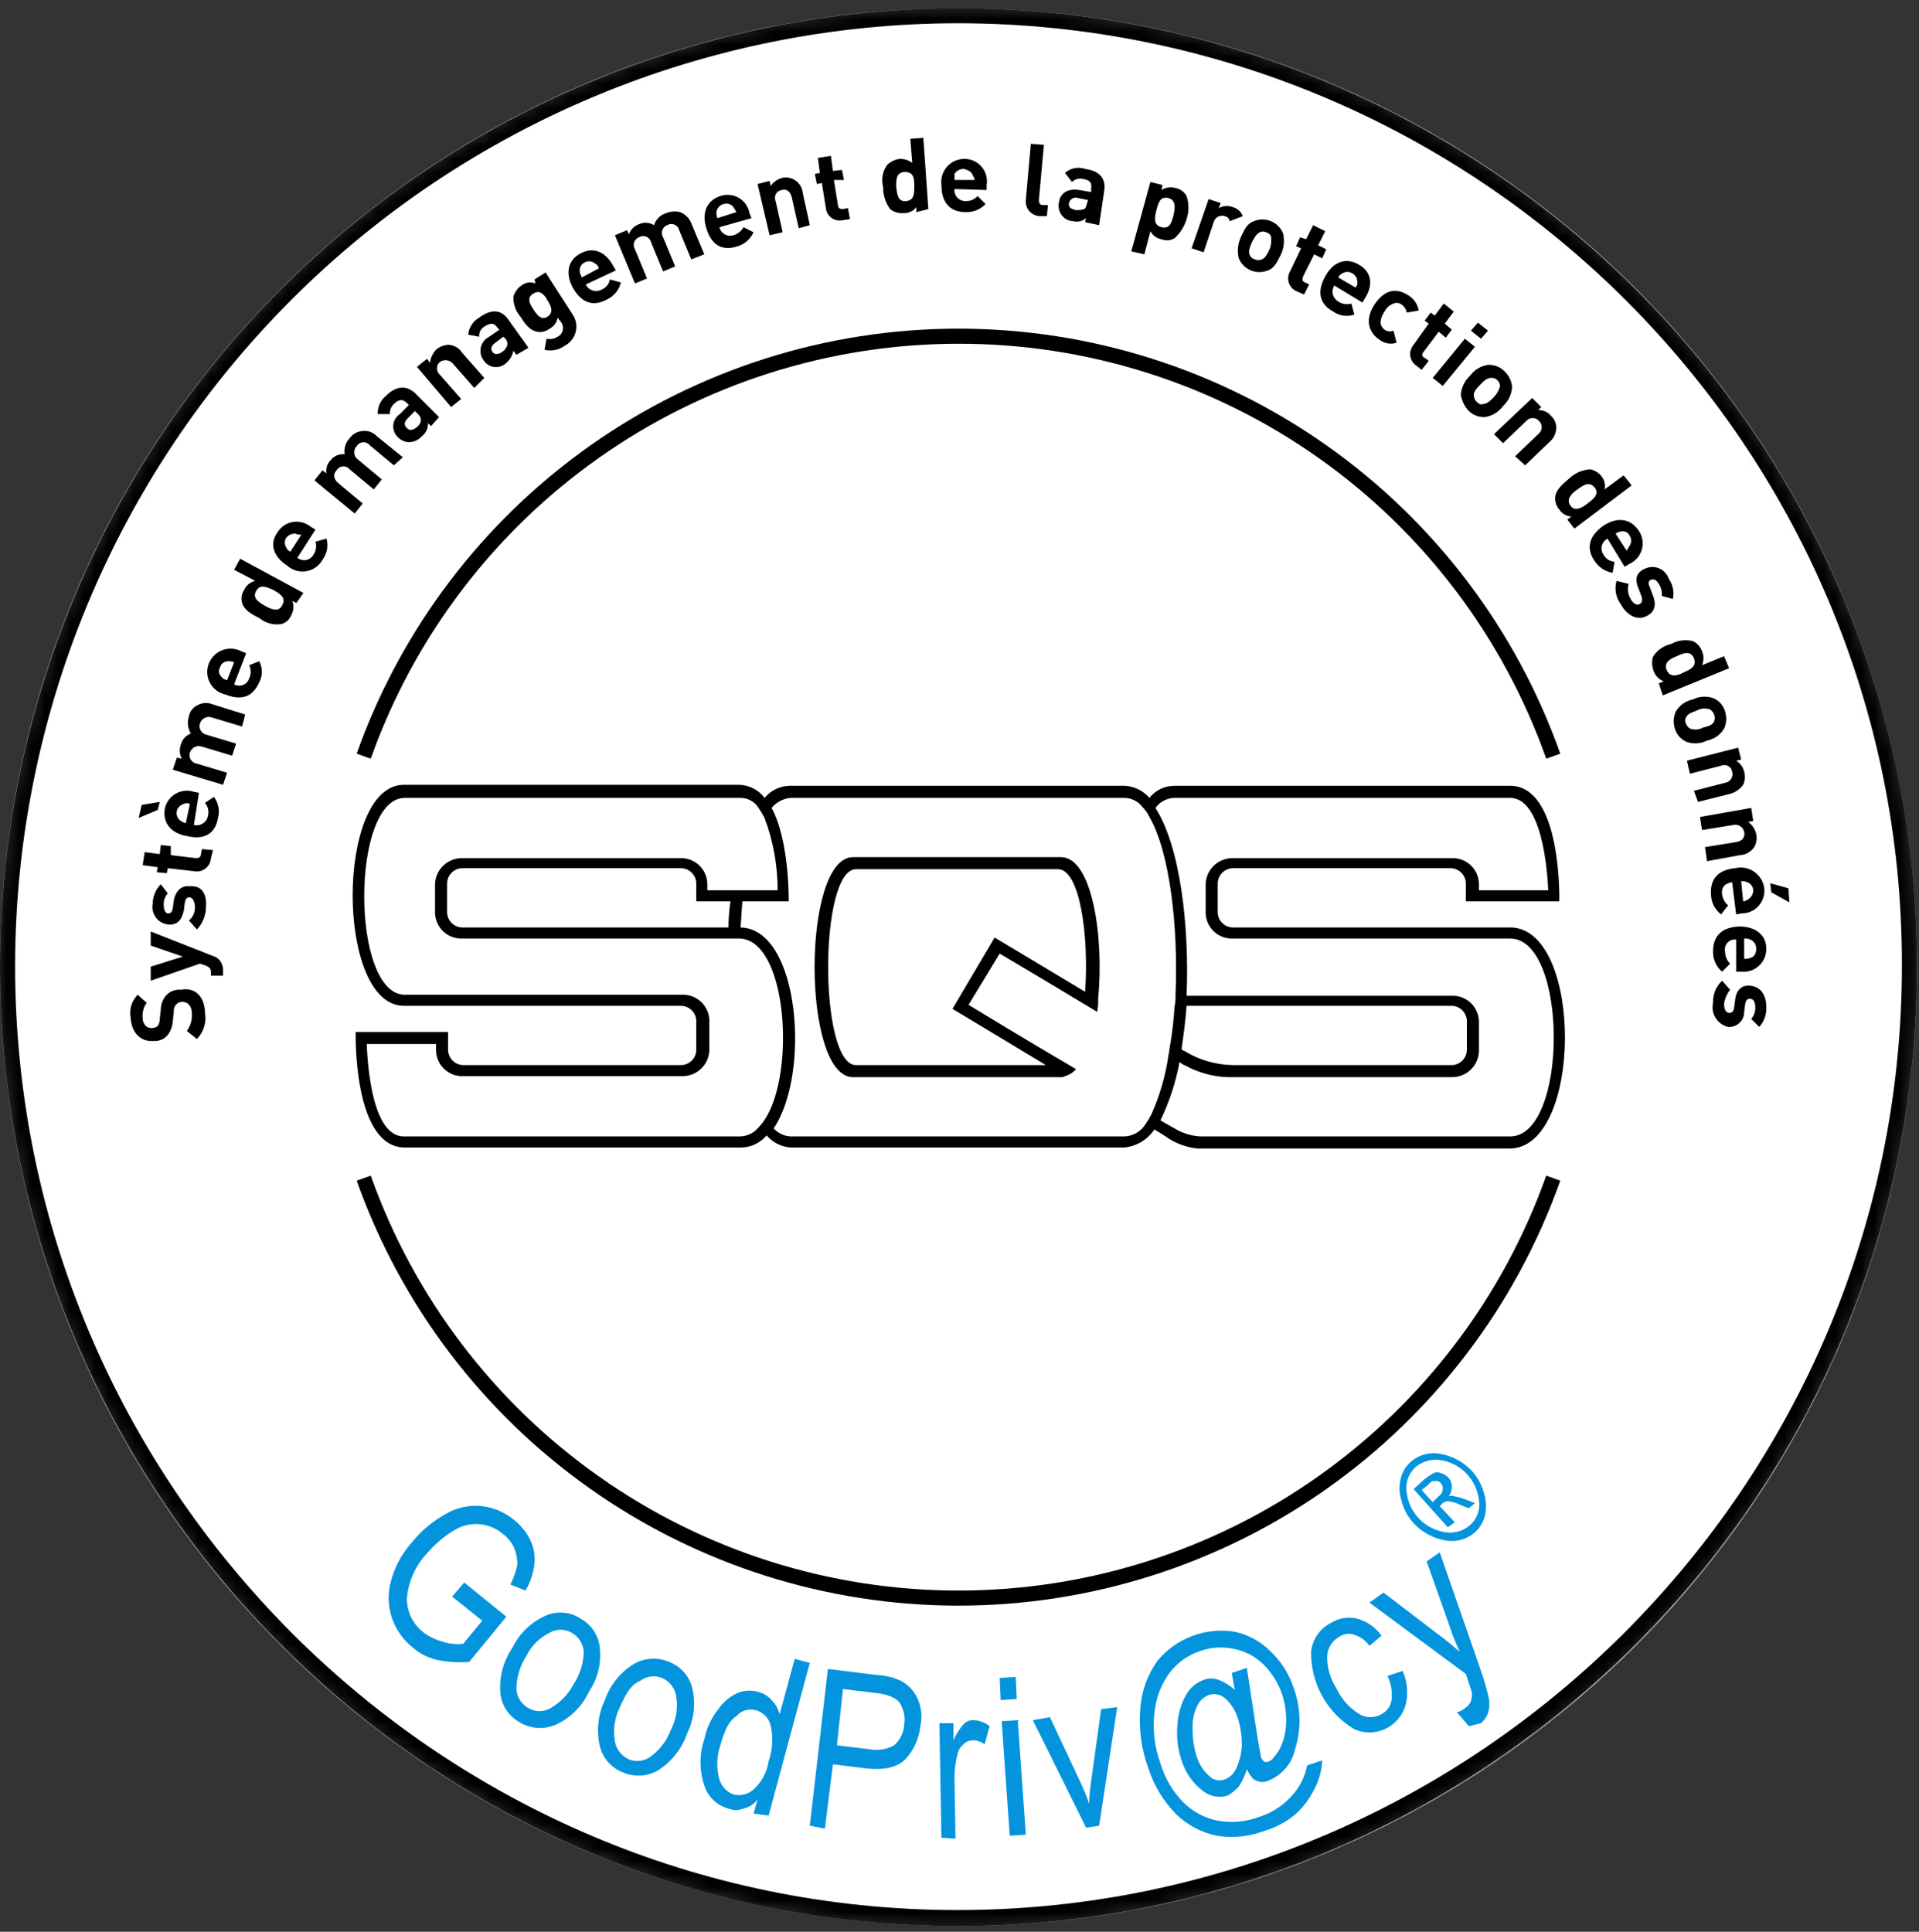 <svg width="150" height="151" viewBox="0 0 150 151" fill="none" xmlns="http://www.w3.org/2000/svg">
<rect x="0" y="0" width="150" height="151" fill="#333333" stroke="none"/>
<g clip-path="url(#clip0_1494_535)">
<mask id="mask0_1494_535" style="mask-type:luminance" maskUnits="userSpaceOnUse" x="0" y="0" width="150" height="151">
<path d="M149.843 75.561C149.843 34.183 116.299 0.64 74.921 0.64C33.544 0.64 0 34.183 0 75.561V75.64C0 117.018 33.544 150.561 74.921 150.561C116.299 150.561 149.843 117.018 149.843 75.64V75.561Z" fill="white"/>
</mask>
<g mask="url(#mask0_1494_535)">
<path d="M149.843 75.561C149.843 34.183 116.299 0.64 74.921 0.64C33.544 0.64 0 34.183 0 75.561V75.64C0 117.018 33.544 150.561 74.921 150.561C116.299 150.561 149.843 117.018 149.843 75.64V75.561Z" fill="white"/>
<path d="M74.843 150.561C33.534 150.561 0 116.791 0 75.561C0.019 55.71 7.908 36.677 21.937 22.633C35.967 8.588 54.992 0.68 74.843 0.64C116.152 0.64 149.843 34.252 149.843 75.483C149.921 116.791 116.152 150.561 74.843 150.561ZM74.843 1.818C55.314 1.845 36.594 9.616 22.785 23.424C8.976 37.233 1.206 55.954 1.178 75.483C1.178 116.085 34.241 149.305 74.843 149.305C115.445 149.305 148.665 116.085 148.665 75.483C148.743 34.88 115.524 1.818 74.843 1.818Z" fill="black"/>
<path d="M82.932 67.001H66.675C62.67 67.001 62.67 84.2 66.675 84.2H82.932C83.043 84.212 83.154 84.184 83.246 84.121C83.581 84.026 83.882 83.836 84.11 83.572C79.948 81.137 75.707 78.546 75.707 78.546L78.141 74.54C78.141 74.54 81.989 76.818 85.759 79.095C85.827 78.76 85.854 78.417 85.838 78.074C86.309 73.205 85.366 67.001 82.932 67.001ZM84.817 77.525L77.749 73.284L74.45 78.86C74.45 78.86 77.984 80.98 81.754 83.258H66.911C64.005 83.258 64.005 67.944 66.911 67.944H82.696C84.424 67.944 85.131 73.205 84.817 77.525ZM118.194 72.499H96.361C96.051 72.491 95.756 72.365 95.537 72.145C95.317 71.926 95.191 71.631 95.183 71.32V69.043C95.191 68.733 95.317 68.438 95.537 68.219C95.756 67.999 96.051 67.873 96.361 67.865H113.403C113.713 67.873 114.009 67.999 114.228 68.219C114.447 68.438 114.573 68.733 114.581 69.043V70.457H121.885C121.885 70.457 122.12 61.425 118.037 61.425H91.806C91.429 61.424 91.056 61.508 90.716 61.671C90.376 61.834 90.078 62.072 89.843 62.368C89.606 62.094 89.318 61.87 88.995 61.708C88.671 61.546 88.319 61.45 87.958 61.425H61.728C61.352 61.431 60.982 61.519 60.643 61.681C60.304 61.844 60.004 62.078 59.764 62.368C59.534 62.062 59.238 61.812 58.898 61.635C58.558 61.459 58.184 61.36 57.801 61.347H31.571C26.23 61.347 26.23 78.624 31.571 78.624H53.246C53.556 78.632 53.851 78.758 54.071 78.978C54.29 79.197 54.416 79.492 54.424 79.802V82.08C54.416 82.39 54.29 82.685 54.071 82.904C53.851 83.123 53.556 83.25 53.246 83.258H36.204C35.894 83.25 35.599 83.123 35.38 82.904C35.16 82.685 35.034 82.39 35.026 82.08V80.666H27.801C27.801 80.666 27.565 89.698 31.649 89.698H57.88C58.268 89.7 58.653 89.617 59.006 89.454C59.359 89.291 59.671 89.053 59.922 88.755C60.158 89.029 60.446 89.253 60.77 89.415C61.093 89.576 61.445 89.673 61.806 89.698H87.879C88.353 89.652 88.809 89.501 89.217 89.257C89.624 89.012 89.972 88.68 90.236 88.284C90.864 88.677 91.257 88.912 91.335 88.991C92.024 89.425 92.803 89.694 93.612 89.776H118.037C123.691 89.698 123.77 72.813 118.194 72.499ZM59.843 87.42C59.685 87.674 59.5 87.911 59.293 88.127C59.112 88.347 58.884 88.525 58.626 88.647C58.368 88.77 58.087 88.834 57.801 88.834H31.571C29.136 88.834 28.743 83.493 28.665 81.609H34.084V82.08C34.084 82.355 34.14 82.626 34.248 82.879C34.355 83.131 34.513 83.36 34.711 83.551C34.909 83.741 35.143 83.89 35.399 83.988C35.656 84.086 35.93 84.132 36.204 84.121H53.325C53.875 84.128 54.407 83.917 54.803 83.536C55.2 83.153 55.431 82.63 55.445 82.08V79.802C55.444 79.527 55.389 79.256 55.281 79.003C55.173 78.75 55.016 78.522 54.818 78.331C54.62 78.141 54.386 77.992 54.129 77.894C53.873 77.796 53.599 77.75 53.325 77.76H31.649C27.408 77.76 27.408 62.368 31.649 62.368H57.88C58.163 62.366 58.442 62.438 58.689 62.575C58.937 62.713 59.145 62.912 59.293 63.153C59.467 63.404 59.625 63.666 59.764 63.938C60.443 65.746 60.789 67.662 60.785 69.593H55.288V69.121C55.288 68.847 55.232 68.575 55.124 68.322C55.016 68.07 54.859 67.841 54.661 67.651C54.463 67.46 54.229 67.311 53.972 67.213C53.716 67.115 53.442 67.07 53.167 67.08H36.126C35.575 67.073 35.044 67.284 34.647 67.666C34.25 68.048 34.019 68.571 34.005 69.121V71.32C34.006 71.595 34.062 71.867 34.169 72.12C34.277 72.372 34.434 72.601 34.632 72.791C34.83 72.982 35.064 73.131 35.321 73.229C35.577 73.327 35.851 73.372 36.126 73.362H57.801C61.492 73.441 62.199 83.65 59.843 87.42ZM57.094 70.457C57 71.133 56.947 71.815 56.937 72.499H36.126C35.816 72.491 35.52 72.365 35.301 72.145C35.082 71.926 34.955 71.631 34.948 71.32V69.043C34.955 68.733 35.082 68.438 35.301 68.219C35.52 67.999 35.816 67.873 36.126 67.865H53.246C53.556 67.873 53.851 67.999 54.071 68.219C54.29 68.438 54.416 68.733 54.424 69.043V70.457H57.094ZM90 87.106C89.86 87.378 89.703 87.64 89.529 87.891C89.35 88.17 89.108 88.402 88.82 88.566C88.533 88.73 88.21 88.822 87.879 88.834H61.806C61.296 88.808 60.816 88.583 60.471 88.205C63.377 83.965 62.513 72.577 57.88 72.499C57.958 71.792 57.958 71.163 58.037 70.457H61.649C61.649 70.457 61.728 65.745 60.314 63.153C60.498 62.929 60.724 62.744 60.981 62.609C61.237 62.474 61.518 62.392 61.806 62.368H87.879C88.154 62.369 88.424 62.433 88.669 62.556C88.914 62.678 89.127 62.856 89.293 63.074C89.52 63.303 89.706 63.569 89.843 63.86C91.413 66.53 92.12 72.42 91.885 77.76C91.898 78.076 91.871 78.393 91.806 78.703C91.749 79.65 91.644 80.594 91.492 81.53C91.413 81.844 91.413 82.158 91.335 82.472C91.108 84.071 90.659 85.631 90 87.106ZM118.037 88.834H93.848C93.126 88.797 92.424 88.581 91.806 88.205C91.649 88.127 91.257 87.891 90.707 87.577C91.403 86.131 91.904 84.6 92.199 83.022C92.434 83.179 92.513 83.258 92.591 83.258C93.626 83.837 94.783 84.161 95.969 84.2H113.482C114.033 84.206 114.564 83.996 114.96 83.614C115.358 83.232 115.588 82.709 115.602 82.158V79.881C115.602 79.606 115.546 79.334 115.438 79.082C115.33 78.829 115.173 78.6 114.975 78.41C114.777 78.219 114.543 78.071 114.287 77.972C114.03 77.874 113.756 77.829 113.482 77.839H92.749C92.984 72.184 92.199 66.059 90.314 63.153C90.485 62.916 90.709 62.722 90.968 62.586C91.227 62.449 91.514 62.375 91.806 62.368H118.037C120.471 62.368 120.942 67.787 121.021 69.593H115.602V69.121C115.602 68.847 115.546 68.575 115.438 68.322C115.33 68.07 115.173 67.841 114.975 67.651C114.777 67.46 114.543 67.311 114.287 67.213C114.03 67.115 113.756 67.07 113.482 67.08H96.361C95.811 67.073 95.279 67.284 94.882 67.666C94.486 68.048 94.255 68.571 94.241 69.121V71.32C94.242 71.595 94.297 71.867 94.405 72.12C94.513 72.372 94.67 72.601 94.867 72.791C95.065 72.982 95.3 73.131 95.556 73.229C95.813 73.327 96.087 73.372 96.361 73.362H118.037C122.592 73.362 122.592 88.834 118.037 88.834ZM92.356 82.001C92.513 80.902 92.67 79.802 92.749 78.624H113.482C113.792 78.632 114.087 78.758 114.306 78.978C114.525 79.197 114.652 79.492 114.66 79.802V82.08C114.652 82.39 114.525 82.685 114.306 82.904C114.087 83.123 113.792 83.25 113.482 83.258H96.361C95.029 83.234 93.727 82.855 92.591 82.158C92.513 82.158 92.434 82.08 92.356 82.001Z" fill="black"/>
<path d="M74.921 26.87C84.993 26.86 94.821 29.974 103.05 35.783C111.278 41.592 117.502 49.81 120.864 59.305L121.963 58.912C118.514 49.194 112.14 40.782 103.716 34.834C95.293 28.885 85.234 25.691 74.921 25.691C64.609 25.691 54.55 28.885 46.127 34.834C37.703 40.782 31.329 49.194 27.88 58.912L28.979 59.305C32.351 49.816 38.577 41.604 46.803 35.797C55.029 29.989 64.852 26.871 74.921 26.87Z" fill="black"/>
<path d="M120.864 91.896C117.493 101.384 111.266 109.597 103.041 115.404C94.814 121.212 84.991 124.33 74.921 124.33C64.852 124.33 55.029 121.212 46.803 115.404C38.576 109.597 32.35 101.384 28.979 91.896L27.88 92.289C31.329 102.006 37.703 110.418 46.127 116.367C54.55 122.315 64.609 125.509 74.921 125.509C85.234 125.509 95.293 122.315 103.716 116.367C112.14 110.418 118.514 102.006 121.963 92.289L120.864 91.896Z" fill="black"/>
<path d="M16.021 79.174C16.087 79.54 16.065 79.916 15.956 80.271C15.846 80.627 15.653 80.95 15.393 81.216L14.607 80.587C14.889 80.202 15.028 79.73 15 79.252C15 78.624 14.686 78.31 14.215 78.31C14.124 78.316 14.036 78.34 13.955 78.38C13.874 78.421 13.803 78.477 13.744 78.546C13.621 78.701 13.564 78.898 13.586 79.095L13.508 79.802C13.488 80.199 13.351 80.582 13.115 80.901C12.982 81.061 12.813 81.187 12.622 81.269C12.431 81.351 12.223 81.387 12.016 81.373C10.995 81.451 10.288 80.745 10.21 79.567C10.148 79.244 10.166 78.91 10.262 78.596C10.358 78.281 10.528 77.994 10.759 77.76L11.466 78.388C11.218 78.728 11.106 79.148 11.152 79.567C11.152 80.116 11.545 80.43 11.937 80.352C12.083 80.349 12.222 80.293 12.33 80.195C12.44 80.033 12.495 79.841 12.487 79.645L12.566 78.938C12.57 78.538 12.709 78.151 12.958 77.839C13.102 77.672 13.285 77.541 13.49 77.46C13.695 77.378 13.916 77.346 14.136 77.368C15.314 77.132 16.021 77.996 16.021 79.174Z" fill="black"/>
<path d="M16.571 74.697C16.777 74.754 16.967 74.862 17.12 75.011C17.228 75.127 17.311 75.263 17.365 75.412C17.419 75.56 17.443 75.718 17.434 75.875V76.268H16.492V76.032C16.492 75.718 16.413 75.64 16.099 75.483L15.628 75.326L11.78 76.661V75.561L14.293 74.776L11.78 73.912V72.812L16.571 74.697Z" fill="black"/>
<path d="M16.099 70.928C16.088 71.572 15.836 72.188 15.393 72.656L14.764 71.949C14.918 71.828 15.041 71.672 15.123 71.495C15.205 71.317 15.243 71.123 15.236 70.928C15.236 70.614 15.157 70.221 14.843 70.142C14.607 70.142 14.529 70.221 14.45 70.535L14.372 71.163C14.215 71.87 13.9 72.341 13.115 72.263C12.927 72.239 12.745 72.176 12.582 72.078C12.418 71.98 12.277 71.85 12.167 71.695C12.056 71.54 11.979 71.364 11.939 71.178C11.899 70.992 11.899 70.8 11.937 70.614C11.948 70.054 12.173 69.52 12.565 69.122L13.115 69.828C13.001 69.956 12.915 70.105 12.861 70.267C12.806 70.429 12.786 70.6 12.801 70.771C12.801 71.163 12.958 71.399 13.115 71.399C13.351 71.399 13.429 71.32 13.508 71.006L13.586 70.378C13.743 69.593 14.215 69.2 14.843 69.279C15.864 69.2 16.178 69.986 16.099 70.928Z" fill="black"/>
<path d="M16.492 67.079C16.482 67.239 16.438 67.394 16.363 67.534C16.288 67.675 16.184 67.797 16.057 67.894C15.931 67.991 15.785 68.059 15.63 68.095C15.474 68.131 15.313 68.132 15.157 68.1L13.115 67.865L13.037 68.257L12.251 68.179L12.33 67.786L11.152 67.629L11.309 66.608L12.487 66.765L12.566 66.059L13.351 66.137V66.844L15.314 67.079C15.55 67.079 15.707 67.001 15.707 66.765L15.785 66.373L16.649 66.451L16.492 67.079Z" fill="black"/>
<path d="M12.33 63.31L10.838 63.938L11.073 62.917L12.487 62.682L12.33 63.31ZM15.157 64.488C15.276 64.516 15.399 64.52 15.519 64.499C15.639 64.479 15.754 64.434 15.857 64.368C15.96 64.302 16.048 64.216 16.116 64.115C16.185 64.014 16.233 63.901 16.256 63.781C16.302 63.605 16.305 63.419 16.264 63.242C16.223 63.064 16.14 62.899 16.021 62.76L16.728 62.289C16.9 62.523 17.018 62.792 17.072 63.078C17.127 63.363 17.116 63.657 17.042 63.938C16.885 64.881 16.256 65.745 14.607 65.352C13.272 65.116 12.723 64.252 12.88 63.231C12.927 62.986 13.027 62.754 13.171 62.55C13.316 62.347 13.502 62.176 13.717 62.05C13.932 61.923 14.172 61.844 14.421 61.818C14.669 61.791 14.92 61.818 15.157 61.896L15.55 61.975L15.157 64.488ZM14.372 62.839C14.24 62.874 14.12 62.943 14.023 63.04C13.927 63.136 13.857 63.257 13.822 63.389C13.789 63.536 13.801 63.69 13.857 63.83C13.913 63.97 14.011 64.09 14.136 64.174C14.293 64.252 14.372 64.331 14.529 64.331L14.843 62.839C14.771 62.8 14.69 62.779 14.607 62.779C14.525 62.779 14.444 62.8 14.372 62.839Z" fill="black"/>
<path d="M18.927 56.791L16.571 56.085C16.478 56.051 16.379 56.037 16.281 56.043C16.183 56.048 16.087 56.074 15.998 56.118C15.91 56.162 15.832 56.224 15.768 56.299C15.705 56.374 15.657 56.462 15.628 56.556C15.6 56.644 15.59 56.736 15.599 56.828C15.607 56.919 15.635 57.008 15.679 57.089C15.723 57.17 15.783 57.241 15.855 57.297C15.927 57.354 16.011 57.396 16.099 57.42L18.456 58.127L18.141 59.069L15.785 58.362C15.693 58.329 15.594 58.315 15.496 58.32C15.397 58.326 15.301 58.352 15.213 58.396C15.125 58.44 15.047 58.501 14.983 58.577C14.919 58.652 14.872 58.739 14.843 58.833C14.815 58.926 14.807 59.025 14.82 59.121C14.834 59.217 14.867 59.309 14.919 59.391C14.972 59.474 15.041 59.543 15.123 59.596C15.204 59.649 15.296 59.683 15.393 59.697L17.749 60.404L17.434 61.346L13.508 60.169L13.822 59.226L14.215 59.305C14.123 59.138 14.069 58.953 14.056 58.763C14.042 58.574 14.07 58.383 14.136 58.205C14.187 58.008 14.285 57.826 14.421 57.676C14.558 57.525 14.73 57.41 14.921 57.341C14.801 57.143 14.725 56.921 14.697 56.691C14.67 56.46 14.693 56.227 14.764 56.006C14.796 55.824 14.87 55.651 14.979 55.502C15.087 55.352 15.229 55.229 15.393 55.142C15.582 55.032 15.793 54.968 16.012 54.954C16.23 54.941 16.448 54.978 16.649 55.064L19.162 55.849L18.927 56.791Z" fill="black"/>
<path d="M18.299 53.493C18.404 53.554 18.523 53.59 18.644 53.598C18.766 53.607 18.888 53.587 19.001 53.542C19.115 53.497 19.216 53.427 19.299 53.337C19.381 53.246 19.442 53.139 19.477 53.022C19.554 52.863 19.595 52.688 19.595 52.512C19.595 52.335 19.554 52.16 19.477 52.001L20.262 51.687C20.397 51.941 20.468 52.224 20.468 52.512C20.468 52.799 20.397 53.082 20.262 53.336C19.869 54.2 19.162 54.907 17.592 54.279C17.337 54.22 17.099 54.107 16.893 53.947C16.687 53.787 16.518 53.584 16.399 53.353C16.279 53.121 16.212 52.866 16.201 52.605C16.19 52.345 16.235 52.085 16.335 51.844C16.43 51.61 16.572 51.398 16.752 51.222C16.933 51.045 17.148 50.909 17.384 50.82C17.621 50.731 17.873 50.693 18.125 50.707C18.377 50.721 18.623 50.787 18.848 50.902L19.241 51.059L18.299 53.493ZM17.827 51.687C17.686 51.688 17.548 51.734 17.435 51.819C17.322 51.904 17.239 52.023 17.199 52.158C17.122 52.285 17.095 52.436 17.124 52.582C17.153 52.727 17.236 52.856 17.356 52.944C17.435 53.101 17.592 53.101 17.749 53.179L18.299 51.766C18.148 51.707 17.988 51.68 17.827 51.687Z" fill="black"/>
<path d="M23.168 47.132L22.853 46.975C22.918 47.153 22.945 47.343 22.931 47.533C22.918 47.722 22.864 47.907 22.775 48.074C22.709 48.246 22.604 48.4 22.467 48.522C22.331 48.645 22.167 48.734 21.989 48.781C21.685 48.83 21.373 48.813 21.075 48.731C20.777 48.65 20.5 48.506 20.262 48.31C19.633 47.996 19.084 47.682 18.927 47.132C18.875 46.961 18.863 46.78 18.89 46.604C18.917 46.427 18.983 46.259 19.084 46.111C19.165 45.935 19.284 45.78 19.434 45.658C19.584 45.535 19.759 45.449 19.948 45.404L18.298 44.54L18.77 43.676L23.717 46.346L23.168 47.132ZM20.026 46.189C19.712 46.739 20.183 47.053 20.733 47.367C21.283 47.681 21.832 47.839 22.068 47.289C22.382 46.739 21.911 46.425 21.361 46.111C20.811 45.875 20.34 45.64 20.026 46.189Z" fill="black"/>
<path d="M23.246 43.598C23.34 43.676 23.45 43.732 23.568 43.763C23.686 43.794 23.81 43.798 23.93 43.775C24.05 43.753 24.163 43.704 24.262 43.633C24.361 43.561 24.443 43.469 24.503 43.362C24.603 43.214 24.669 43.046 24.696 42.87C24.724 42.693 24.711 42.513 24.66 42.341L25.524 42.106C25.603 42.386 25.616 42.681 25.561 42.967C25.507 43.254 25.386 43.523 25.209 43.755C25.08 43.989 24.899 44.191 24.681 44.346C24.462 44.501 24.212 44.605 23.948 44.65C23.684 44.695 23.414 44.681 23.156 44.607C22.899 44.534 22.661 44.404 22.461 44.226C21.361 43.519 21.047 42.498 21.675 41.635C21.803 41.42 21.975 41.235 22.18 41.092C22.385 40.95 22.618 40.853 22.864 40.808C23.11 40.763 23.362 40.772 23.604 40.833C23.846 40.895 24.072 41.007 24.267 41.163L24.66 41.399L23.246 43.598ZM23.089 41.713C22.955 41.706 22.821 41.731 22.698 41.785C22.575 41.84 22.467 41.923 22.382 42.027C22.305 42.144 22.264 42.28 22.264 42.42C22.264 42.559 22.305 42.696 22.382 42.812C22.444 42.953 22.556 43.065 22.696 43.127L23.56 41.792C23.399 41.811 23.235 41.784 23.089 41.713Z" fill="black"/>
<path d="M30.785 36.373L28.9 34.802C28.837 34.723 28.756 34.661 28.663 34.621C28.571 34.581 28.47 34.564 28.369 34.572C28.269 34.58 28.172 34.612 28.086 34.666C28.001 34.719 27.93 34.793 27.88 34.88C27.811 34.949 27.758 35.032 27.724 35.123C27.691 35.215 27.677 35.312 27.685 35.409C27.692 35.506 27.72 35.6 27.767 35.685C27.815 35.77 27.88 35.844 27.958 35.901L29.843 37.472L29.215 38.258L27.33 36.687C27.267 36.608 27.185 36.546 27.093 36.506C27 36.466 26.899 36.449 26.799 36.457C26.698 36.465 26.601 36.497 26.516 36.55C26.43 36.604 26.359 36.678 26.309 36.765C26.073 37.001 25.995 37.394 26.466 37.786L28.351 39.357L27.722 40.142L24.581 37.551L25.209 36.765L25.523 37.001C25.49 36.818 25.502 36.63 25.556 36.452C25.611 36.275 25.707 36.113 25.838 35.98C25.964 35.813 26.132 35.681 26.325 35.599C26.518 35.516 26.729 35.485 26.937 35.509C26.904 35.283 26.923 35.053 26.991 34.836C27.059 34.618 27.175 34.419 27.33 34.252C27.439 34.099 27.58 33.971 27.742 33.876C27.904 33.782 28.085 33.722 28.272 33.703C28.486 33.664 28.705 33.68 28.911 33.749C29.117 33.817 29.302 33.936 29.45 34.095L31.492 35.744L30.785 36.373Z" fill="black"/>
<path d="M33.691 33.31L33.455 33.074C33.463 33.27 33.425 33.464 33.343 33.641C33.261 33.819 33.138 33.974 32.984 34.095C32.857 34.241 32.7 34.358 32.524 34.439C32.348 34.52 32.157 34.564 31.963 34.566C31.635 34.553 31.325 34.412 31.099 34.174C30.972 34.054 30.874 33.907 30.812 33.744C30.75 33.581 30.725 33.406 30.74 33.232C30.756 33.059 30.81 32.891 30.899 32.741C30.989 32.591 31.111 32.463 31.256 32.367L31.963 31.661L31.806 31.503C31.492 31.189 31.178 31.189 30.785 31.582C30.679 31.682 30.596 31.805 30.542 31.94C30.488 32.076 30.463 32.221 30.471 32.367H29.529C29.515 32.099 29.564 31.831 29.673 31.585C29.783 31.34 29.948 31.123 30.157 30.954C30.942 30.168 31.728 30.09 32.434 30.718L34.319 32.603L33.691 33.31ZM32.434 32.132L31.885 32.681C31.571 32.996 31.571 33.231 31.806 33.467C32.042 33.703 32.277 33.624 32.592 33.388C32.679 33.323 32.752 33.241 32.806 33.146C32.86 33.051 32.894 32.947 32.906 32.839C32.9 32.748 32.876 32.66 32.836 32.579C32.795 32.498 32.739 32.426 32.67 32.367L32.434 32.132Z" fill="black"/>
<path d="M37.068 30.326L35.419 28.441C35.299 28.292 35.128 28.194 34.939 28.165C34.75 28.136 34.557 28.178 34.398 28.284C34.322 28.346 34.262 28.424 34.22 28.512C34.178 28.6 34.156 28.697 34.156 28.794C34.156 28.892 34.178 28.988 34.22 29.077C34.262 29.165 34.322 29.243 34.398 29.305L36.047 31.19L35.262 31.818L32.592 28.677L33.377 28.048L33.612 28.362C33.653 27.98 33.819 27.621 34.084 27.341C34.348 27.113 34.678 26.975 35.026 26.949C35.247 26.956 35.462 27.017 35.654 27.126C35.846 27.236 36.008 27.391 36.126 27.577L37.853 29.54L37.068 30.326Z" fill="black"/>
<path d="M40.367 27.734L40.131 27.42C40.058 27.787 39.864 28.118 39.581 28.362C39.456 28.486 39.305 28.579 39.138 28.635C38.972 28.691 38.795 28.709 38.62 28.686C38.446 28.663 38.28 28.601 38.133 28.504C37.986 28.407 37.864 28.278 37.775 28.127C37.673 27.981 37.604 27.816 37.572 27.641C37.54 27.466 37.547 27.286 37.592 27.114C37.637 26.942 37.719 26.782 37.832 26.645C37.945 26.508 38.086 26.397 38.246 26.32L39.032 25.771L38.874 25.614C38.639 25.221 38.325 25.221 37.853 25.535C37.718 25.613 37.609 25.729 37.539 25.869C37.47 26.009 37.442 26.166 37.461 26.32L36.597 26.163C36.622 25.887 36.713 25.622 36.864 25.389C37.014 25.156 37.219 24.964 37.461 24.828C38.403 24.121 39.188 24.2 39.738 24.985L41.309 27.184L40.367 27.734ZM39.346 26.32L38.717 26.792C38.403 27.027 38.325 27.263 38.482 27.498C38.639 27.734 38.953 27.734 39.267 27.498C39.464 27.372 39.604 27.176 39.66 26.949C39.67 26.863 39.662 26.777 39.635 26.695C39.607 26.614 39.562 26.539 39.503 26.477L39.346 26.32Z" fill="black"/>
<path d="M44.136 27.027C43.914 27.192 43.657 27.305 43.386 27.359C43.114 27.413 42.834 27.407 42.566 27.341L42.723 26.477C43.02 26.541 43.331 26.485 43.587 26.32C43.691 26.269 43.781 26.194 43.852 26.102C43.922 26.01 43.971 25.903 43.994 25.789C44.017 25.675 44.013 25.558 43.983 25.446C43.953 25.334 43.898 25.23 43.822 25.142L43.587 24.828C43.559 25.012 43.487 25.186 43.377 25.337C43.268 25.487 43.124 25.609 42.958 25.692C42.815 25.803 42.65 25.881 42.474 25.922C42.297 25.962 42.114 25.964 41.937 25.927C41.388 25.77 41.073 25.378 40.681 24.75C40.304 24.315 40.108 23.753 40.131 23.179C40.239 22.829 40.46 22.525 40.759 22.315C40.912 22.194 41.094 22.115 41.288 22.087C41.481 22.06 41.678 22.084 41.859 22.158L41.78 21.844L42.644 21.294L44.764 24.592C44.897 24.79 44.986 25.012 45.026 25.247C45.067 25.481 45.057 25.721 44.997 25.951C44.938 26.181 44.831 26.396 44.682 26.581C44.534 26.767 44.348 26.919 44.136 27.027ZM41.702 22.943C41.152 23.257 41.388 23.729 41.702 24.2C42.016 24.671 42.33 25.064 42.801 24.75C43.272 24.435 43.115 23.964 42.801 23.493C42.566 23.022 42.173 22.629 41.702 22.943Z" fill="black"/>
<path d="M45.785 22.237C45.838 22.349 45.914 22.448 46.007 22.529C46.1 22.611 46.209 22.672 46.328 22.709C46.446 22.745 46.57 22.758 46.693 22.744C46.816 22.73 46.935 22.691 47.042 22.629C47.204 22.562 47.347 22.455 47.457 22.317C47.567 22.18 47.64 22.017 47.67 21.844L48.534 22.079C48.464 22.371 48.328 22.642 48.138 22.873C47.947 23.104 47.707 23.29 47.434 23.415C46.571 23.886 45.55 23.886 44.764 22.472C44.136 21.294 44.45 20.273 45.393 19.802C46.414 19.252 47.356 19.724 47.906 20.744L48.141 21.137L45.785 22.237ZM46.492 20.587C46.384 20.498 46.251 20.442 46.111 20.428C45.972 20.414 45.831 20.442 45.707 20.509C45.575 20.57 45.466 20.671 45.395 20.798C45.325 20.925 45.296 21.071 45.314 21.216C45.314 21.373 45.393 21.451 45.471 21.687L46.806 20.98C46.789 20.894 46.751 20.814 46.697 20.746C46.642 20.677 46.572 20.623 46.492 20.587Z" fill="black"/>
<path d="M54.031 20.273L53.089 17.996C53.066 17.899 53.021 17.808 52.957 17.732C52.892 17.656 52.81 17.596 52.718 17.558C52.626 17.519 52.526 17.503 52.427 17.511C52.328 17.519 52.231 17.551 52.147 17.603C52.058 17.637 51.978 17.691 51.912 17.759C51.846 17.828 51.797 17.91 51.767 18C51.737 18.09 51.727 18.186 51.739 18.28C51.75 18.375 51.782 18.465 51.832 18.546L52.775 20.823L51.832 21.216L50.89 18.938C50.867 18.841 50.822 18.751 50.758 18.674C50.693 18.598 50.612 18.538 50.52 18.5C50.427 18.462 50.328 18.446 50.228 18.454C50.129 18.462 50.032 18.493 49.947 18.546C49.859 18.58 49.779 18.633 49.713 18.701C49.648 18.77 49.598 18.853 49.568 18.943C49.538 19.033 49.528 19.128 49.539 19.223C49.551 19.317 49.583 19.408 49.633 19.488L50.576 21.765L49.633 22.158L48.063 18.389L49.005 17.996L49.162 18.31C49.227 18.129 49.331 17.965 49.467 17.829C49.602 17.693 49.767 17.589 49.947 17.525C50.135 17.44 50.341 17.403 50.546 17.417C50.752 17.431 50.951 17.495 51.126 17.603C51.193 17.381 51.314 17.178 51.479 17.014C51.643 16.849 51.846 16.728 52.068 16.661C52.417 16.52 52.802 16.493 53.167 16.582C53.362 16.66 53.539 16.777 53.688 16.926C53.836 17.074 53.953 17.251 54.031 17.446L55.052 19.881L54.031 20.273Z" fill="black"/>
<path d="M56.23 17.76C56.257 17.876 56.308 17.985 56.379 18.08C56.45 18.176 56.54 18.255 56.643 18.314C56.746 18.373 56.86 18.41 56.979 18.423C57.097 18.436 57.216 18.424 57.33 18.389C57.496 18.341 57.651 18.262 57.786 18.154C57.921 18.046 58.033 17.912 58.115 17.76L58.9 18.153C58.784 18.417 58.612 18.653 58.395 18.843C58.178 19.033 57.921 19.172 57.644 19.253C56.702 19.567 55.681 19.41 55.209 17.839C54.817 16.582 55.288 15.64 56.309 15.326C56.546 15.244 56.798 15.215 57.047 15.24C57.297 15.265 57.538 15.344 57.754 15.47C57.97 15.597 58.157 15.769 58.3 15.975C58.444 16.18 58.541 16.414 58.586 16.661L58.743 17.053L56.23 17.76ZM57.33 16.19C57.239 16.074 57.115 15.989 56.974 15.947C56.834 15.905 56.684 15.907 56.544 15.954C56.401 15.994 56.273 16.074 56.176 16.186C56.078 16.298 56.015 16.435 55.995 16.582C55.988 16.743 56.015 16.904 56.073 17.053L57.565 16.582C57.487 16.425 57.408 16.347 57.33 16.19Z" fill="black"/>
<path d="M62.434 17.838L61.885 15.404C61.728 14.854 61.413 14.776 61.099 14.854C61.005 14.868 60.916 14.904 60.838 14.959C60.76 15.014 60.695 15.086 60.65 15.169C60.604 15.253 60.578 15.346 60.575 15.441C60.571 15.536 60.589 15.631 60.628 15.718L61.178 18.153L60.157 18.388L59.215 14.383L60.157 14.147L60.236 14.54C60.446 14.241 60.75 14.02 61.099 13.912C61.286 13.865 61.481 13.859 61.671 13.895C61.86 13.931 62.04 14.007 62.197 14.119C62.353 14.231 62.484 14.376 62.579 14.544C62.675 14.711 62.733 14.898 62.749 15.09L63.298 17.603L62.434 17.838Z" fill="black"/>
<path d="M65.89 17.21C65.74 17.247 65.583 17.251 65.431 17.222C65.279 17.193 65.135 17.132 65.008 17.042C64.882 16.953 64.776 16.838 64.698 16.704C64.62 16.571 64.571 16.422 64.555 16.268L64.241 14.305L63.848 14.383L63.691 13.598L64.084 13.519L63.927 12.341L64.948 12.184L65.105 13.362L65.812 13.284L65.969 14.069H65.183L65.497 16.032C65.497 16.268 65.654 16.346 65.89 16.346L66.283 16.268L66.44 17.132L65.89 17.21Z" fill="black"/>
<path d="M71.623 16.582V16.189C71.506 16.348 71.351 16.474 71.173 16.556C70.995 16.638 70.798 16.674 70.602 16.661C70.234 16.69 69.869 16.577 69.581 16.346C69.213 15.846 69.02 15.239 69.031 14.619C68.953 14.325 68.941 14.018 68.995 13.72C69.049 13.421 69.169 13.138 69.345 12.891C69.605 12.643 69.934 12.479 70.288 12.42C70.654 12.403 71.015 12.514 71.309 12.734L71.152 10.849L72.173 10.771L72.565 16.346L71.623 16.582ZM70.68 13.441C70.052 13.519 70.052 13.99 70.052 14.619C70.131 15.247 70.209 15.797 70.838 15.718C71.466 15.64 71.466 15.168 71.466 14.462C71.466 13.755 71.309 13.441 70.68 13.441Z" fill="black"/>
<path d="M74.608 14.776C74.594 14.896 74.606 15.018 74.643 15.134C74.681 15.249 74.743 15.355 74.825 15.444C74.906 15.534 75.007 15.604 75.118 15.652C75.23 15.699 75.35 15.722 75.471 15.718C75.648 15.728 75.824 15.697 75.987 15.629C76.15 15.562 76.296 15.458 76.414 15.326L77.042 15.954C76.839 16.164 76.595 16.328 76.324 16.436C76.053 16.545 75.763 16.594 75.471 16.582C74.529 16.582 73.587 16.111 73.587 14.462C73.553 14.206 73.574 13.945 73.65 13.698C73.725 13.451 73.853 13.223 74.024 13.029C74.196 12.836 74.406 12.681 74.642 12.576C74.879 12.471 75.134 12.418 75.393 12.42C75.648 12.419 75.9 12.474 76.131 12.581C76.362 12.688 76.568 12.844 76.732 13.038C76.897 13.233 77.017 13.461 77.084 13.707C77.151 13.953 77.164 14.211 77.121 14.462V14.854L74.608 14.776ZM76.021 13.677C75.942 13.441 75.707 13.284 75.314 13.205C75.173 13.204 75.033 13.24 74.909 13.309C74.786 13.378 74.682 13.477 74.608 13.598V14.069H76.178C76.178 13.912 76.1 13.834 76.021 13.677Z" fill="black"/>
<path d="M81.283 16.896C81.126 16.891 80.972 16.854 80.831 16.787C80.689 16.72 80.563 16.625 80.46 16.507C80.357 16.389 80.279 16.251 80.231 16.102C80.184 15.953 80.168 15.795 80.183 15.64L80.576 11.242L81.597 11.32L81.204 15.64C81.204 15.875 81.283 16.032 81.518 16.032H81.911L81.832 16.896H81.283Z" fill="black"/>
<path d="M84.817 17.367L84.895 17.053C84.756 17.172 84.591 17.255 84.414 17.296C84.236 17.337 84.051 17.335 83.874 17.289C83.684 17.282 83.498 17.228 83.334 17.132C83.17 17.036 83.032 16.901 82.932 16.739C82.761 16.457 82.704 16.119 82.775 15.796C82.853 15.168 83.403 14.697 84.346 14.854L85.288 15.011V14.776C85.367 14.304 85.209 14.069 84.66 13.99C84.507 13.949 84.348 13.95 84.195 13.991C84.044 14.032 83.906 14.113 83.796 14.226L83.246 13.519C83.456 13.331 83.712 13.202 83.988 13.147C84.265 13.091 84.55 13.111 84.817 13.205C85.995 13.362 86.466 13.99 86.309 14.933L85.916 17.603L84.817 17.367ZM85.052 15.639L84.267 15.482C84.195 15.456 84.118 15.444 84.042 15.45C83.965 15.456 83.89 15.478 83.823 15.515C83.756 15.553 83.698 15.604 83.652 15.666C83.606 15.729 83.575 15.8 83.56 15.875C83.482 16.189 83.717 16.346 84.11 16.425C84.322 16.438 84.536 16.411 84.738 16.346C84.895 16.268 84.895 16.111 84.974 15.875L85.052 15.639Z" fill="black"/>
<path d="M91.806 18.624C91.654 18.715 91.482 18.769 91.305 18.783C91.128 18.796 90.95 18.769 90.785 18.703C90.603 18.671 90.43 18.597 90.281 18.488C90.131 18.38 90.008 18.238 89.921 18.074L89.45 19.881L88.429 19.645L89.921 14.226L90.864 14.462L90.785 14.854C90.948 14.753 91.129 14.687 91.319 14.66C91.508 14.633 91.701 14.646 91.885 14.697C92.067 14.729 92.24 14.803 92.39 14.912C92.539 15.02 92.662 15.162 92.749 15.326C92.947 15.911 92.947 16.546 92.749 17.132C92.578 17.707 92.252 18.223 91.806 18.624ZM91.335 15.483C90.707 15.326 90.55 15.797 90.392 16.425C90.236 17.053 90.157 17.603 90.785 17.76C91.413 17.917 91.571 17.446 91.728 16.818C91.885 16.189 91.885 15.64 91.335 15.483Z" fill="black"/>
<path d="M96.126 17.289C96.106 17.192 96.058 17.103 95.988 17.034C95.918 16.964 95.83 16.916 95.733 16.896C95.646 16.868 95.553 16.858 95.461 16.867C95.37 16.875 95.281 16.902 95.2 16.947C95.12 16.991 95.048 17.051 94.992 17.123C94.934 17.195 94.893 17.278 94.869 17.367L94.084 19.723L93.141 19.409L94.476 15.561L95.419 15.875L95.262 16.268C95.428 16.175 95.613 16.12 95.803 16.106C95.993 16.093 96.184 16.121 96.361 16.189C96.538 16.238 96.701 16.327 96.838 16.45C96.974 16.573 97.08 16.725 97.147 16.896L96.126 17.289Z" fill="black"/>
<path d="M99.11 21.137C98.899 21.224 98.672 21.27 98.443 21.27C98.214 21.27 97.988 21.225 97.776 21.137C97.564 21.05 97.372 20.922 97.21 20.76C97.048 20.598 96.92 20.406 96.832 20.195C96.697 19.643 96.752 19.061 96.99 18.545C97.304 17.838 97.539 17.446 98.01 17.289C98.222 17.201 98.449 17.156 98.677 17.156C98.907 17.156 99.133 17.201 99.345 17.288C99.556 17.376 99.748 17.504 99.91 17.666C100.072 17.828 100.2 18.02 100.288 18.231C100.424 18.783 100.368 19.364 100.131 19.88C99.817 20.509 99.581 20.98 99.11 21.137ZM99.346 18.467C99.309 18.387 99.255 18.317 99.187 18.262C99.119 18.207 99.038 18.17 98.953 18.153C98.881 18.114 98.8 18.094 98.717 18.094C98.635 18.094 98.554 18.114 98.482 18.153C98.246 18.231 98.01 18.624 97.853 18.938C97.696 19.331 97.539 19.645 97.696 19.959C97.732 20.039 97.787 20.109 97.855 20.163C97.923 20.218 98.003 20.256 98.089 20.273C98.175 20.312 98.269 20.332 98.364 20.332C98.459 20.332 98.552 20.312 98.639 20.273C98.874 20.195 99.11 19.802 99.267 19.409C99.368 19.106 99.395 18.783 99.346 18.467Z" fill="black"/>
<path d="M101.388 22.786C101.24 22.729 101.107 22.64 100.997 22.527C100.887 22.413 100.803 22.277 100.751 22.128C100.699 21.978 100.679 21.819 100.694 21.662C100.71 21.505 100.758 21.352 100.838 21.216L101.702 19.409L101.309 19.252L101.623 18.545L102.094 18.703L102.644 17.603L103.586 18.074L103.037 19.174L103.665 19.488L103.351 20.195L102.723 19.881L101.859 21.608C101.78 21.844 101.78 22.001 102.016 22.079L102.33 22.236L101.937 23.022L101.388 22.786Z" fill="black"/>
<path d="M104.293 22.315C104.23 22.418 104.189 22.532 104.17 22.651C104.152 22.77 104.157 22.892 104.186 23.009C104.216 23.126 104.268 23.236 104.34 23.333C104.413 23.429 104.504 23.51 104.607 23.572C104.755 23.672 104.924 23.738 105.1 23.765C105.276 23.792 105.457 23.78 105.628 23.729L105.864 24.592C105.59 24.687 105.298 24.714 105.011 24.673C104.724 24.633 104.451 24.524 104.215 24.357C103.351 23.886 102.801 23.022 103.586 21.608C104.215 20.43 105.236 20.116 106.178 20.666C107.199 21.215 107.356 22.236 106.728 23.257L106.492 23.65L104.293 22.315ZM106.1 22.079C106.108 21.936 106.076 21.794 106.006 21.669C105.937 21.543 105.833 21.441 105.707 21.372C105.591 21.295 105.454 21.253 105.314 21.253C105.174 21.253 105.038 21.295 104.922 21.372C104.781 21.434 104.669 21.546 104.607 21.687L105.942 22.472C106 22.425 106.045 22.365 106.072 22.296C106.1 22.227 106.109 22.153 106.1 22.079Z" fill="black"/>
<path d="M107.827 26.556C107.12 26.084 106.571 25.142 107.434 23.807C108.377 22.393 109.398 22.629 110.105 23.1C110.313 23.228 110.491 23.399 110.627 23.603C110.762 23.806 110.852 24.037 110.89 24.278L109.948 24.435C109.931 24.308 109.888 24.186 109.82 24.078C109.752 23.97 109.662 23.877 109.555 23.807C109.467 23.738 109.362 23.695 109.252 23.681C109.141 23.667 109.029 23.683 108.927 23.728C108.62 23.84 108.367 24.065 108.22 24.357C108.035 24.609 107.927 24.909 107.906 25.221C107.917 25.329 107.951 25.434 108.005 25.528C108.06 25.623 108.133 25.705 108.22 25.77C108.321 25.842 108.44 25.887 108.563 25.9C108.686 25.914 108.812 25.896 108.927 25.849L109.162 26.791C108.938 26.865 108.698 26.882 108.465 26.841C108.232 26.8 108.013 26.702 107.827 26.556Z" fill="black"/>
<path d="M110.733 28.598C110.599 28.512 110.486 28.399 110.401 28.266C110.315 28.134 110.259 27.984 110.237 27.827C110.215 27.671 110.226 27.511 110.271 27.359C110.316 27.208 110.393 27.067 110.497 26.948L111.675 25.299L111.361 25.064L111.832 24.435L112.147 24.671L112.853 23.729L113.639 24.357L112.932 25.299L113.482 25.77L113.01 26.399L112.461 25.927L111.283 27.498C111.126 27.655 111.126 27.891 111.361 27.969L111.675 28.205L111.126 28.912L110.733 28.598Z" fill="black"/>
<path d="M111.99 29.54L114.503 26.477L115.288 27.106L112.775 30.168L111.99 29.54ZM114.974 25.849L115.524 25.221L116.309 25.849L115.759 26.477L114.974 25.849Z" fill="black"/>
<path d="M116.073 32.603C115.842 32.614 115.612 32.578 115.396 32.497C115.18 32.416 114.983 32.292 114.817 32.132C114.485 31.785 114.267 31.348 114.188 30.875C114.221 30.305 114.475 29.77 114.895 29.383C115.062 29.152 115.272 28.957 115.515 28.808C115.758 28.66 116.028 28.562 116.309 28.519C116.539 28.508 116.77 28.544 116.986 28.625C117.202 28.706 117.399 28.83 117.565 28.99C117.926 29.315 118.151 29.764 118.194 30.247C118.161 30.817 117.907 31.352 117.487 31.739C117.32 31.97 117.11 32.165 116.867 32.314C116.625 32.462 116.354 32.56 116.073 32.603ZM117.251 30.168C117.245 30.078 117.221 29.99 117.181 29.909C117.141 29.828 117.084 29.756 117.016 29.697C116.954 29.637 116.879 29.593 116.798 29.565C116.716 29.538 116.629 29.529 116.544 29.54C116.23 29.54 115.995 29.776 115.681 30.09C115.366 30.404 115.131 30.718 115.209 30.954C115.215 31.044 115.239 31.132 115.279 31.213C115.32 31.294 115.376 31.366 115.445 31.425C115.602 31.582 115.759 31.66 115.916 31.582C116.23 31.582 116.466 31.346 116.78 31.032C117.01 30.791 117.173 30.493 117.251 30.168Z" fill="black"/>
<path d="M118.429 35.666L120.236 33.938C120.314 33.881 120.378 33.807 120.426 33.722C120.473 33.637 120.502 33.543 120.509 33.446C120.517 33.349 120.503 33.251 120.47 33.16C120.436 33.069 120.382 32.986 120.314 32.917C120.251 32.843 120.173 32.783 120.086 32.741C119.997 32.7 119.901 32.679 119.804 32.679C119.706 32.679 119.61 32.7 119.522 32.741C119.434 32.783 119.356 32.843 119.293 32.917L117.487 34.645L116.78 33.938L119.764 31.111L120.471 31.818L120.236 32.053C120.43 32.048 120.624 32.088 120.801 32.169C120.978 32.251 121.134 32.373 121.256 32.525C121.384 32.645 121.487 32.791 121.554 32.954C121.622 33.116 121.654 33.291 121.649 33.467C121.64 33.679 121.587 33.886 121.492 34.076C121.397 34.265 121.264 34.432 121.099 34.566L119.215 36.373L118.429 35.666Z" fill="black"/>
<path d="M122.513 40.613L122.827 40.378C122.638 40.367 122.453 40.312 122.29 40.216C122.126 40.121 121.987 39.988 121.885 39.828C121.764 39.689 121.674 39.526 121.619 39.351C121.565 39.175 121.549 38.99 121.571 38.807C121.649 38.257 122.12 37.864 122.67 37.393C123.115 36.965 123.702 36.714 124.319 36.687C124.663 36.762 124.969 36.957 125.183 37.236C125.298 37.377 125.379 37.542 125.42 37.719C125.46 37.896 125.46 38.08 125.419 38.257L126.911 37.158L127.539 37.943L123.063 41.32L122.513 40.613ZM124.634 38.1C124.241 37.629 123.848 37.864 123.298 38.257C122.749 38.65 122.435 39.042 122.749 39.514C123.063 39.985 123.613 39.749 124.084 39.357C124.634 38.964 125.026 38.571 124.634 38.1Z" fill="black"/>
<path d="M125.654 42.106C125.544 42.16 125.446 42.238 125.369 42.334C125.291 42.43 125.237 42.542 125.206 42.661C125.176 42.781 125.173 42.905 125.196 43.026C125.219 43.148 125.269 43.262 125.34 43.362C125.427 43.519 125.551 43.652 125.702 43.748C125.853 43.844 126.026 43.9 126.204 43.912L126.047 44.776C125.759 44.726 125.484 44.617 125.24 44.455C124.997 44.292 124.79 44.081 124.633 43.834C124.084 43.048 124.005 42.027 125.34 41.085C126.44 40.378 127.461 40.535 128.089 41.477C128.236 41.688 128.334 41.927 128.378 42.18C128.421 42.432 128.409 42.691 128.342 42.939C128.274 43.186 128.153 43.415 127.988 43.611C127.822 43.806 127.615 43.962 127.382 44.069L126.989 44.305L125.654 42.106ZM127.382 42.655C127.459 42.539 127.5 42.402 127.5 42.263C127.5 42.123 127.459 41.987 127.382 41.87C127.323 41.74 127.219 41.636 127.088 41.578C126.958 41.52 126.811 41.513 126.675 41.556C126.518 41.556 126.44 41.635 126.283 41.713L127.146 43.048C127.225 42.891 127.304 42.812 127.382 42.655Z" fill="black"/>
<path d="M126.675 47.21C126.488 46.953 126.363 46.657 126.308 46.344C126.254 46.031 126.272 45.709 126.361 45.404L127.304 45.64C127.246 45.836 127.231 46.042 127.258 46.245C127.285 46.448 127.354 46.643 127.461 46.818C127.618 47.132 127.932 47.367 128.168 47.21C128.325 47.132 128.403 46.975 128.325 46.661L128.089 46.032C127.775 45.326 127.853 44.776 128.56 44.462C128.734 44.376 128.923 44.328 129.117 44.322C129.31 44.316 129.503 44.351 129.681 44.425C129.86 44.5 130.02 44.612 130.152 44.754C130.284 44.895 130.384 45.063 130.445 45.247C130.604 45.473 130.713 45.729 130.767 45.999C130.821 46.27 130.819 46.548 130.759 46.818L129.895 46.582C129.931 46.25 129.847 45.916 129.66 45.64C129.424 45.247 129.188 45.247 129.031 45.326C128.874 45.404 128.796 45.561 128.953 45.875L129.188 46.504C129.503 47.289 129.346 47.839 128.717 48.153C127.932 48.545 127.147 48.074 126.675 47.21Z" fill="black"/>
<path d="M129.66 53.414L130.052 53.258C129.872 53.193 129.708 53.089 129.572 52.953C129.436 52.817 129.331 52.653 129.267 52.472C129.127 52.123 129.099 51.738 129.189 51.373C129.341 51.114 129.545 50.89 129.789 50.714C130.032 50.539 130.309 50.415 130.602 50.352C131.126 50.053 131.746 49.969 132.33 50.116C132.659 50.276 132.913 50.558 133.037 50.901C133.114 51.074 133.155 51.262 133.155 51.451C133.155 51.641 133.114 51.828 133.037 52.001L134.764 51.294L135.157 52.236L129.974 54.357L129.66 53.414ZM132.408 51.451C132.173 50.901 131.702 50.98 131.073 51.294C130.445 51.53 130.052 51.844 130.288 52.394C130.524 52.943 131.073 52.865 131.623 52.551C132.173 52.315 132.644 52.079 132.408 51.451Z" fill="black"/>
<path d="M131.78 57.97C131.573 57.869 131.389 57.727 131.24 57.551C131.091 57.375 130.981 57.17 130.916 56.949C130.776 56.509 130.804 56.033 130.995 55.614C131.138 55.371 131.33 55.161 131.561 54.998C131.791 54.836 132.054 54.724 132.33 54.671C132.584 54.544 132.862 54.471 133.146 54.458C133.43 54.444 133.714 54.49 133.979 54.593C134.187 54.693 134.37 54.836 134.519 55.012C134.668 55.188 134.779 55.393 134.843 55.614C134.984 56.053 134.955 56.529 134.765 56.949C134.622 57.192 134.429 57.401 134.198 57.564C133.968 57.727 133.706 57.838 133.429 57.891C133.176 58.019 132.897 58.092 132.613 58.106C132.329 58.119 132.046 58.073 131.78 57.97ZM133.979 56.399C134.018 56.313 134.039 56.219 134.039 56.124C134.039 56.029 134.018 55.936 133.979 55.849C133.92 55.688 133.81 55.55 133.665 55.457C133.499 55.394 133.323 55.368 133.146 55.381C132.969 55.395 132.798 55.447 132.644 55.535C132.251 55.692 131.937 55.771 131.78 56.085C131.742 56.157 131.721 56.238 131.721 56.321C131.721 56.403 131.742 56.484 131.78 56.556C131.839 56.718 131.95 56.856 132.094 56.949C132.26 57.012 132.437 57.038 132.613 57.024C132.79 57.011 132.961 56.958 133.115 56.87C133.508 56.792 133.901 56.635 133.979 56.399Z" fill="black"/>
<path d="M132.408 61.818L134.843 61.19C134.939 61.176 135.031 61.141 135.113 61.088C135.195 61.036 135.264 60.966 135.316 60.884C135.368 60.802 135.402 60.709 135.415 60.613C135.429 60.517 135.421 60.419 135.393 60.326C135.379 60.231 135.342 60.142 135.287 60.064C135.233 59.986 135.161 59.922 135.078 59.876C134.994 59.83 134.901 59.805 134.805 59.801C134.71 59.797 134.616 59.816 134.529 59.855L132.094 60.483L131.859 59.462L135.864 58.441L136.099 59.383L135.707 59.462C136.023 59.655 136.248 59.966 136.335 60.326C136.434 60.664 136.406 61.027 136.257 61.347C136.007 61.692 135.646 61.941 135.236 62.053L132.723 62.682L132.408 61.818Z" fill="black"/>
<path d="M133.272 66.216L135.707 65.823C136.257 65.745 136.414 65.352 136.335 65.038C136.318 64.943 136.281 64.853 136.227 64.774C136.173 64.694 136.103 64.626 136.023 64.575C135.942 64.523 135.851 64.489 135.756 64.474C135.661 64.459 135.564 64.464 135.471 64.488L133.037 64.881L132.88 63.86L136.885 63.153L137.042 64.174L136.649 64.252C136.969 64.477 137.194 64.813 137.278 65.195C137.355 65.543 137.299 65.907 137.12 66.216C136.997 66.397 136.834 66.548 136.643 66.657C136.453 66.766 136.24 66.83 136.021 66.844L133.429 67.315L133.272 66.216Z" fill="black"/>
<path d="M135.393 68.964C134.843 69.043 134.529 69.357 134.607 69.907C134.647 70.244 134.816 70.554 135.078 70.77L134.529 71.477C134.298 71.3 134.108 71.075 133.972 70.818C133.836 70.56 133.758 70.276 133.743 69.985C133.665 69.043 133.979 68.022 135.628 67.865C135.882 67.803 136.146 67.796 136.403 67.844C136.659 67.892 136.903 67.993 137.118 68.141C137.332 68.29 137.514 68.481 137.65 68.704C137.786 68.927 137.873 69.176 137.906 69.435C137.933 69.687 137.907 69.941 137.828 70.181C137.749 70.421 137.62 70.642 137.449 70.828C137.278 71.014 137.069 71.161 136.836 71.259C136.604 71.358 136.352 71.405 136.099 71.399L135.707 71.477L135.393 68.964ZM136.649 70.299C136.77 70.225 136.869 70.121 136.938 69.997C137.007 69.873 137.043 69.734 137.042 69.592C137.037 69.452 136.99 69.316 136.905 69.204C136.821 69.092 136.704 69.008 136.571 68.964C136.425 68.894 136.261 68.866 136.099 68.886L136.256 70.456C136.414 70.456 136.492 70.378 136.649 70.299ZM138.455 69.749L138.377 69.043L139.791 69.435L139.869 70.535L138.455 69.749Z" fill="black"/>
<path d="M135.707 73.441C135.583 73.424 135.456 73.438 135.338 73.481C135.22 73.524 135.114 73.594 135.029 73.687C134.944 73.779 134.883 73.891 134.851 74.012C134.819 74.133 134.815 74.261 134.843 74.383C134.841 74.559 134.875 74.733 134.943 74.895C135.01 75.057 135.11 75.203 135.236 75.326L134.607 75.954C134.38 75.762 134.197 75.521 134.075 75.249C133.953 74.977 133.893 74.681 133.9 74.383C133.9 73.441 134.293 72.499 135.942 72.42C137.277 72.42 138.063 73.127 138.063 74.148C138.068 74.4 138.02 74.651 137.921 74.883C137.822 75.115 137.676 75.324 137.489 75.495C137.304 75.666 137.083 75.795 136.844 75.874C136.604 75.953 136.351 75.981 136.099 75.954H135.707V73.441ZM136.885 74.855C137.12 74.776 137.277 74.54 137.277 74.148C137.279 73.996 137.235 73.848 137.151 73.722C137.067 73.596 136.947 73.498 136.806 73.441C136.66 73.37 136.497 73.343 136.335 73.362V74.933C136.522 74.959 136.713 74.932 136.885 74.855Z" fill="black"/>
<path d="M133.9 78.388C133.888 78.067 133.944 77.746 134.066 77.448C134.189 77.15 134.373 76.881 134.607 76.661L135.236 77.367C134.982 77.684 134.819 78.064 134.764 78.467C134.764 78.781 134.843 79.174 135.157 79.174C135.393 79.174 135.471 79.095 135.55 78.781L135.628 78.153C135.707 77.446 136.099 76.975 136.806 77.053C137.67 77.132 138.063 77.839 138.063 78.703C138.081 78.988 138.042 79.273 137.947 79.544C137.852 79.813 137.705 80.061 137.513 80.273L136.885 79.645C136.999 79.518 137.085 79.368 137.139 79.206C137.193 79.044 137.214 78.873 137.199 78.703C137.199 78.31 137.042 78.074 136.806 78.074C136.571 78.074 136.492 78.153 136.414 78.467L136.335 79.095C136.336 79.257 136.304 79.417 136.24 79.566C136.176 79.714 136.082 79.848 135.964 79.959C135.847 80.07 135.707 80.155 135.554 80.209C135.402 80.263 135.24 80.285 135.079 80.273C134.673 80.177 134.323 79.926 134.102 79.573C133.882 79.22 133.809 78.794 133.9 78.388Z" fill="black"/>
<path d="M35.34 124.802L36.283 123.702L39.581 126.373L36.675 129.907C35.834 129.977 34.988 129.924 34.162 129.749C33.43 129.587 32.753 129.235 32.199 128.729C31.471 128.132 30.927 127.343 30.628 126.451C30.325 125.537 30.298 124.554 30.55 123.624C30.847 122.486 31.413 121.436 32.199 120.561C32.955 119.626 33.889 118.852 34.948 118.284C35.783 117.816 36.745 117.624 37.696 117.734C38.623 117.847 39.497 118.229 40.209 118.833C40.738 119.258 41.167 119.794 41.466 120.404C41.728 120.968 41.836 121.591 41.78 122.21C41.702 122.96 41.461 123.683 41.073 124.331L39.895 123.859C40.147 123.362 40.332 122.835 40.445 122.289C40.443 121.859 40.363 121.434 40.209 121.032C40.018 120.599 39.721 120.221 39.346 119.933C38.822 119.476 38.166 119.198 37.473 119.141C36.781 119.085 36.088 119.252 35.497 119.619C34.698 120.102 33.982 120.713 33.377 121.425C32.467 122.39 31.913 123.636 31.806 124.959C31.804 125.477 31.924 125.989 32.156 126.453C32.388 126.917 32.725 127.32 33.141 127.629C33.589 127.957 34.096 128.197 34.633 128.336C35.14 128.498 35.675 128.551 36.204 128.493L37.696 126.687L35.34 124.802Z" fill="#0394DD"/>
<path d="M40.052 128.807C40.591 127.689 41.51 126.798 42.644 126.294C43.085 126.099 43.568 126.018 44.049 126.059C44.529 126.1 44.992 126.262 45.393 126.53C45.807 126.761 46.159 127.088 46.419 127.485C46.679 127.882 46.839 128.335 46.885 128.807C47.018 130.025 46.711 131.251 46.021 132.263C45.479 133.425 44.529 134.348 43.351 134.854C42.906 135.031 42.426 135.102 41.949 135.061C41.472 135.02 41.011 134.869 40.602 134.619C40.188 134.388 39.836 134.06 39.576 133.664C39.316 133.267 39.156 132.813 39.11 132.341C39.009 131.09 39.342 129.842 40.052 128.807ZM41.152 129.436C40.647 130.206 40.374 131.106 40.367 132.027C40.384 132.336 40.48 132.634 40.645 132.895C40.81 133.157 41.038 133.371 41.309 133.519C41.571 133.674 41.869 133.756 42.173 133.756C42.477 133.756 42.775 133.674 43.037 133.519C43.806 133.076 44.433 132.422 44.843 131.635C45.336 130.888 45.608 130.017 45.628 129.121C45.611 128.814 45.515 128.514 45.35 128.254C45.185 127.992 44.957 127.778 44.686 127.629C44.424 127.475 44.126 127.394 43.822 127.394C43.518 127.394 43.22 127.475 42.958 127.629C42.173 128.015 41.538 128.65 41.152 129.436Z" fill="#0394DD"/>
<path d="M47.278 132.891C47.684 131.712 48.49 130.712 49.555 130.064C49.969 129.826 50.434 129.688 50.911 129.661C51.388 129.633 51.865 129.717 52.304 129.907C52.746 130.077 53.142 130.352 53.456 130.707C53.77 131.063 53.995 131.488 54.11 131.949C54.392 133.137 54.254 134.385 53.717 135.483C53.306 136.679 52.504 137.704 51.44 138.388C51.025 138.626 50.561 138.765 50.084 138.791C49.607 138.819 49.13 138.735 48.691 138.545C48.248 138.375 47.853 138.1 47.539 137.745C47.224 137.389 47 136.964 46.885 136.504C46.605 135.289 46.743 134.016 47.278 132.891ZM48.456 133.441C48.044 134.266 47.906 135.201 48.063 136.111C48.115 136.419 48.243 136.709 48.435 136.956C48.627 137.202 48.877 137.398 49.162 137.524C49.446 137.638 49.755 137.677 50.057 137.635C50.36 137.594 50.647 137.474 50.89 137.289C51.606 136.748 52.152 136.012 52.461 135.168C52.867 134.37 53.005 133.46 52.853 132.577C52.801 132.269 52.673 131.978 52.482 131.732C52.29 131.485 52.04 131.29 51.754 131.163C51.47 131.049 51.162 131.012 50.859 131.052C50.556 131.094 50.269 131.213 50.026 131.399C49.398 131.634 48.927 132.341 48.456 133.441Z" fill="#0394DD"/>
<path d="M58.901 141.765L59.215 140.666C58.943 141.024 58.553 141.274 58.115 141.372C57.929 141.45 57.728 141.49 57.526 141.49C57.324 141.49 57.124 141.45 56.937 141.372C56.496 141.255 56.092 141.028 55.762 140.712C55.433 140.396 55.188 140.002 55.052 139.566C54.656 138.394 54.656 137.125 55.052 135.954C55.225 135.091 55.602 134.283 56.152 133.598C56.526 133.052 57.042 132.617 57.644 132.341C58.167 132.12 58.752 132.092 59.293 132.263C59.689 132.364 60.045 132.583 60.314 132.891C60.613 133.198 60.83 133.576 60.943 133.99L62.12 129.671L63.298 129.985L60.079 141.922L58.901 141.765ZM56.309 136.425C56.011 137.286 55.984 138.218 56.23 139.095C56.312 139.362 56.453 139.607 56.644 139.811C56.834 140.015 57.069 140.173 57.33 140.273C57.604 140.341 57.89 140.34 58.164 140.271C58.438 140.203 58.691 140.069 58.901 139.88C59.538 139.307 59.954 138.53 60.079 137.681C60.395 136.773 60.45 135.793 60.236 134.854C60.164 134.57 60.017 134.31 59.809 134.103C59.602 133.895 59.342 133.748 59.058 133.676C58.79 133.605 58.507 133.613 58.243 133.696C57.979 133.779 57.744 133.936 57.566 134.147C57.016 134.461 56.623 135.247 56.309 136.425Z" fill="#0394DD"/>
<path d="M63.299 142.708L64.712 130.457L68.482 130.928C69.161 130.952 69.829 131.112 70.445 131.399C70.995 131.701 71.434 132.168 71.702 132.734C72.024 133.42 72.107 134.194 71.937 134.933C71.84 135.903 71.426 136.814 70.759 137.525C70.131 138.153 69.11 138.388 67.697 138.231L65.105 137.917L64.477 142.943L63.299 142.708ZM65.419 136.425L68.011 136.739C68.656 136.856 69.323 136.746 69.895 136.425C70.13 136.217 70.32 135.963 70.455 135.68C70.59 135.397 70.667 135.089 70.681 134.776C70.756 134.351 70.701 133.913 70.524 133.519C70.477 133.353 70.397 133.198 70.289 133.063C70.181 132.928 70.047 132.816 69.895 132.734C69.454 132.514 68.974 132.381 68.482 132.341L65.89 132.027L65.419 136.425Z" fill="#0394DD"/>
<path d="M73.586 143.65L73.429 134.697H74.529V136.032C74.727 135.577 74.992 135.153 75.314 134.776C75.414 134.67 75.537 134.586 75.672 134.532C75.808 134.478 75.954 134.454 76.099 134.461C76.559 134.476 77 134.642 77.356 134.933L76.963 136.346C76.694 136.138 76.361 136.027 76.021 136.032C75.888 136.033 75.756 136.061 75.634 136.115C75.513 136.169 75.404 136.248 75.314 136.346C75.069 136.544 74.902 136.822 74.843 137.132C74.677 137.746 74.598 138.38 74.607 139.016L74.686 143.728L73.586 143.65Z" fill="#0394DD"/>
<path d="M78.22 132.891L78.141 131.163L79.398 131.084L79.476 132.812L78.22 132.891ZM78.927 143.493L78.298 134.54L79.555 134.461L80.183 143.414L78.927 143.493Z" fill="#0394DD"/>
<path d="M84.895 142.865L80.733 134.462L82.068 134.226L84.424 139.252C84.693 139.814 84.929 140.391 85.131 140.98C85.151 140.402 85.204 139.825 85.288 139.252L86.073 133.598L87.33 133.441L85.916 142.708L84.895 142.865Z" fill="#0394DD"/>
<path d="M97.461 138.31C97.315 138.782 97.103 139.232 96.832 139.645C96.585 139.926 96.293 140.165 95.969 140.352C95.652 140.454 95.316 140.479 94.988 140.424C94.66 140.37 94.35 140.237 94.084 140.037C93.261 139.432 92.656 138.579 92.356 137.603C92.05 136.694 91.943 135.73 92.042 134.776C92.086 133.945 92.329 133.137 92.749 132.42C93.052 131.908 93.524 131.52 94.084 131.32C94.271 131.242 94.471 131.202 94.673 131.202C94.875 131.202 95.075 131.242 95.262 131.32C95.73 131.494 96.157 131.761 96.518 132.105L96.283 130.77L97.461 130.378L98.325 136.032C98.482 136.817 98.56 137.289 98.56 137.367C98.619 137.486 98.698 137.592 98.796 137.681C98.854 137.72 98.922 137.74 98.992 137.74C99.062 137.74 99.13 137.72 99.189 137.681C99.424 137.603 99.66 137.289 99.974 136.817C100.295 136.21 100.483 135.541 100.524 134.854C100.575 134.03 100.468 133.204 100.209 132.42C99.902 131.529 99.391 130.722 98.717 130.064C98.087 129.461 97.296 129.052 96.44 128.886C95.578 128.703 94.682 128.757 93.848 129.043C92.879 129.356 92.029 129.958 91.414 130.77C90.743 131.692 90.336 132.777 90.236 133.912C90.086 135.24 90.247 136.584 90.707 137.838C91.044 138.994 91.665 140.047 92.513 140.901C93.244 141.625 94.173 142.118 95.183 142.315C96.291 142.517 97.432 142.408 98.482 142.001C99.453 141.689 100.322 141.119 100.995 140.352C101.599 139.692 102.008 138.876 102.173 137.995L103.351 137.603C103.317 138.4 103.102 139.179 102.722 139.88C102.356 140.624 101.849 141.291 101.23 141.844C100.537 142.415 99.736 142.843 98.874 143.1C97.675 143.564 96.374 143.699 95.105 143.493C93.924 143.249 92.835 142.678 91.963 141.844C90.957 140.829 90.203 139.591 89.764 138.231C89.21 136.726 88.996 135.117 89.136 133.519C89.226 132.188 89.689 130.909 90.471 129.828C91.191 128.952 92.128 128.279 93.19 127.88C94.251 127.48 95.399 127.367 96.518 127.55C97.558 127.776 98.511 128.293 99.267 129.043C100.142 129.859 100.791 130.887 101.152 132.027C101.687 133.547 101.715 135.201 101.23 136.739C101.11 137.278 100.862 137.782 100.506 138.205C100.151 138.629 99.699 138.961 99.189 139.173C99.03 139.254 98.856 139.294 98.678 139.294C98.501 139.294 98.326 139.254 98.168 139.173C97.932 139.095 97.696 138.781 97.461 138.31ZM93.534 137.289C93.722 137.897 94.075 138.441 94.555 138.859C94.709 139.006 94.901 139.106 95.11 139.148C95.318 139.189 95.534 139.171 95.733 139.095C96.108 138.949 96.415 138.669 96.597 138.31C96.865 137.743 97.026 137.13 97.068 136.503C97.085 135.758 96.978 135.015 96.754 134.304C96.566 133.696 96.213 133.152 95.733 132.734C95.562 132.588 95.356 132.49 95.136 132.449C94.915 132.408 94.689 132.425 94.476 132.498C94.102 132.644 93.794 132.924 93.612 133.283C93.328 133.842 93.192 134.464 93.22 135.09C93.208 135.835 93.314 136.577 93.534 137.289Z" fill="#0394DD"/>
<path d="M108.455 131.006L109.633 130.613C110.013 131.45 110.096 132.393 109.869 133.283C109.658 134.008 109.181 134.625 108.534 135.011C108.133 135.249 107.683 135.387 107.218 135.414C106.754 135.442 106.289 135.358 105.864 135.168C104.807 134.54 103.937 133.641 103.344 132.564C102.75 131.487 102.454 130.272 102.487 129.043C102.55 128.576 102.726 128.132 102.999 127.748C103.273 127.365 103.637 127.054 104.058 126.844C104.36 126.658 104.696 126.535 105.047 126.481C105.397 126.427 105.755 126.444 106.099 126.53C106.864 126.74 107.532 127.213 107.984 127.865L107.042 128.65C106.754 128.241 106.341 127.937 105.864 127.786C105.669 127.715 105.461 127.693 105.255 127.72C105.05 127.747 104.855 127.824 104.686 127.943C104.415 128.092 104.186 128.306 104.021 128.567C103.856 128.828 103.761 129.127 103.743 129.435C103.719 130.325 103.965 131.202 104.45 131.948C104.839 132.791 105.467 133.501 106.256 133.99C106.518 134.145 106.816 134.226 107.12 134.226C107.424 134.226 107.723 134.145 107.984 133.99C108.193 133.883 108.374 133.727 108.51 133.536C108.647 133.345 108.736 133.123 108.77 132.891C108.847 132.245 108.737 131.592 108.455 131.006Z" fill="#0394DD"/>
<path d="M114.817 134.933L113.874 133.834C114.111 133.795 114.33 133.685 114.503 133.519C114.719 133.398 114.887 133.203 114.974 132.97C115.038 132.767 115.065 132.554 115.052 132.341C115.052 132.263 114.895 131.792 114.581 130.849L107.042 125.273L108.141 124.488L112.461 127.786C113.011 128.179 113.56 128.65 114.11 129.122C113.801 128.487 113.539 127.83 113.325 127.158L111.518 122.053L112.539 121.347L115.681 130.378C115.969 131.174 116.205 131.986 116.388 132.813C116.446 133.18 116.42 133.556 116.309 133.912C116.201 134.219 116.011 134.49 115.759 134.697L114.817 134.933Z" fill="#0394DD"/>
<path d="M110.262 114.278C110.579 113.999 110.957 113.796 111.366 113.687C111.775 113.578 112.203 113.565 112.618 113.65C113.552 113.823 114.405 114.291 115.052 114.985C115.5 115.478 115.823 116.071 115.995 116.713C116.175 117.271 116.203 117.868 116.073 118.441C115.957 118.957 115.683 119.424 115.288 119.776C114.971 120.055 114.593 120.258 114.184 120.367C113.775 120.476 113.347 120.489 112.932 120.404C111.998 120.231 111.145 119.763 110.497 119.069C110.051 118.577 109.727 117.984 109.555 117.341C109.374 116.783 109.347 116.186 109.476 115.614C109.593 115.098 109.868 114.631 110.262 114.278ZM110.654 114.671C110.384 114.915 110.178 115.222 110.054 115.564C109.931 115.906 109.895 116.274 109.948 116.634C110.037 117.424 110.387 118.161 110.941 118.73C111.496 119.298 112.224 119.667 113.01 119.776C113.346 119.825 113.687 119.802 114.013 119.707C114.338 119.612 114.639 119.448 114.895 119.226C115.172 118.987 115.381 118.68 115.505 118.337C115.629 117.993 115.663 117.623 115.602 117.263C115.513 116.473 115.163 115.736 114.609 115.167C114.054 114.599 113.326 114.231 112.539 114.121C112.204 114.079 111.864 114.106 111.54 114.201C111.216 114.296 110.914 114.455 110.654 114.671ZM113.168 119.383L110.497 116.399L111.361 115.614C111.584 115.438 111.821 115.281 112.068 115.142C112.154 115.104 112.248 115.083 112.343 115.083C112.438 115.083 112.531 115.104 112.618 115.142C112.825 115.199 113.014 115.307 113.168 115.456C113.274 115.557 113.357 115.679 113.411 115.815C113.465 115.95 113.49 116.096 113.482 116.242C113.488 116.498 113.405 116.748 113.246 116.949C113.403 116.949 113.482 116.87 113.639 116.949C113.931 117.01 114.22 117.089 114.503 117.184L115.288 117.498L114.817 117.891L114.188 117.655C113.873 117.483 113.526 117.377 113.168 117.341C113.022 117.344 112.882 117.4 112.775 117.498L112.539 117.734L113.717 118.991L113.168 119.383ZM111.99 117.42L112.461 116.949C112.554 116.89 112.631 116.808 112.686 116.712C112.74 116.616 112.771 116.509 112.775 116.399C112.786 116.313 112.777 116.227 112.75 116.145C112.722 116.064 112.677 115.99 112.618 115.928C112.581 115.88 112.533 115.841 112.479 115.814C112.425 115.786 112.364 115.772 112.304 115.771H111.99C111.911 115.771 111.754 115.928 111.597 116.085L111.126 116.477L111.99 117.42Z" fill="#0394DD"/>
</g>
</g>
<defs>
<clipPath id="clip0_1494_535">
<rect width="150" height="150" fill="white" transform="translate(0 0.64)"/>
</clipPath>
</defs>
</svg>

